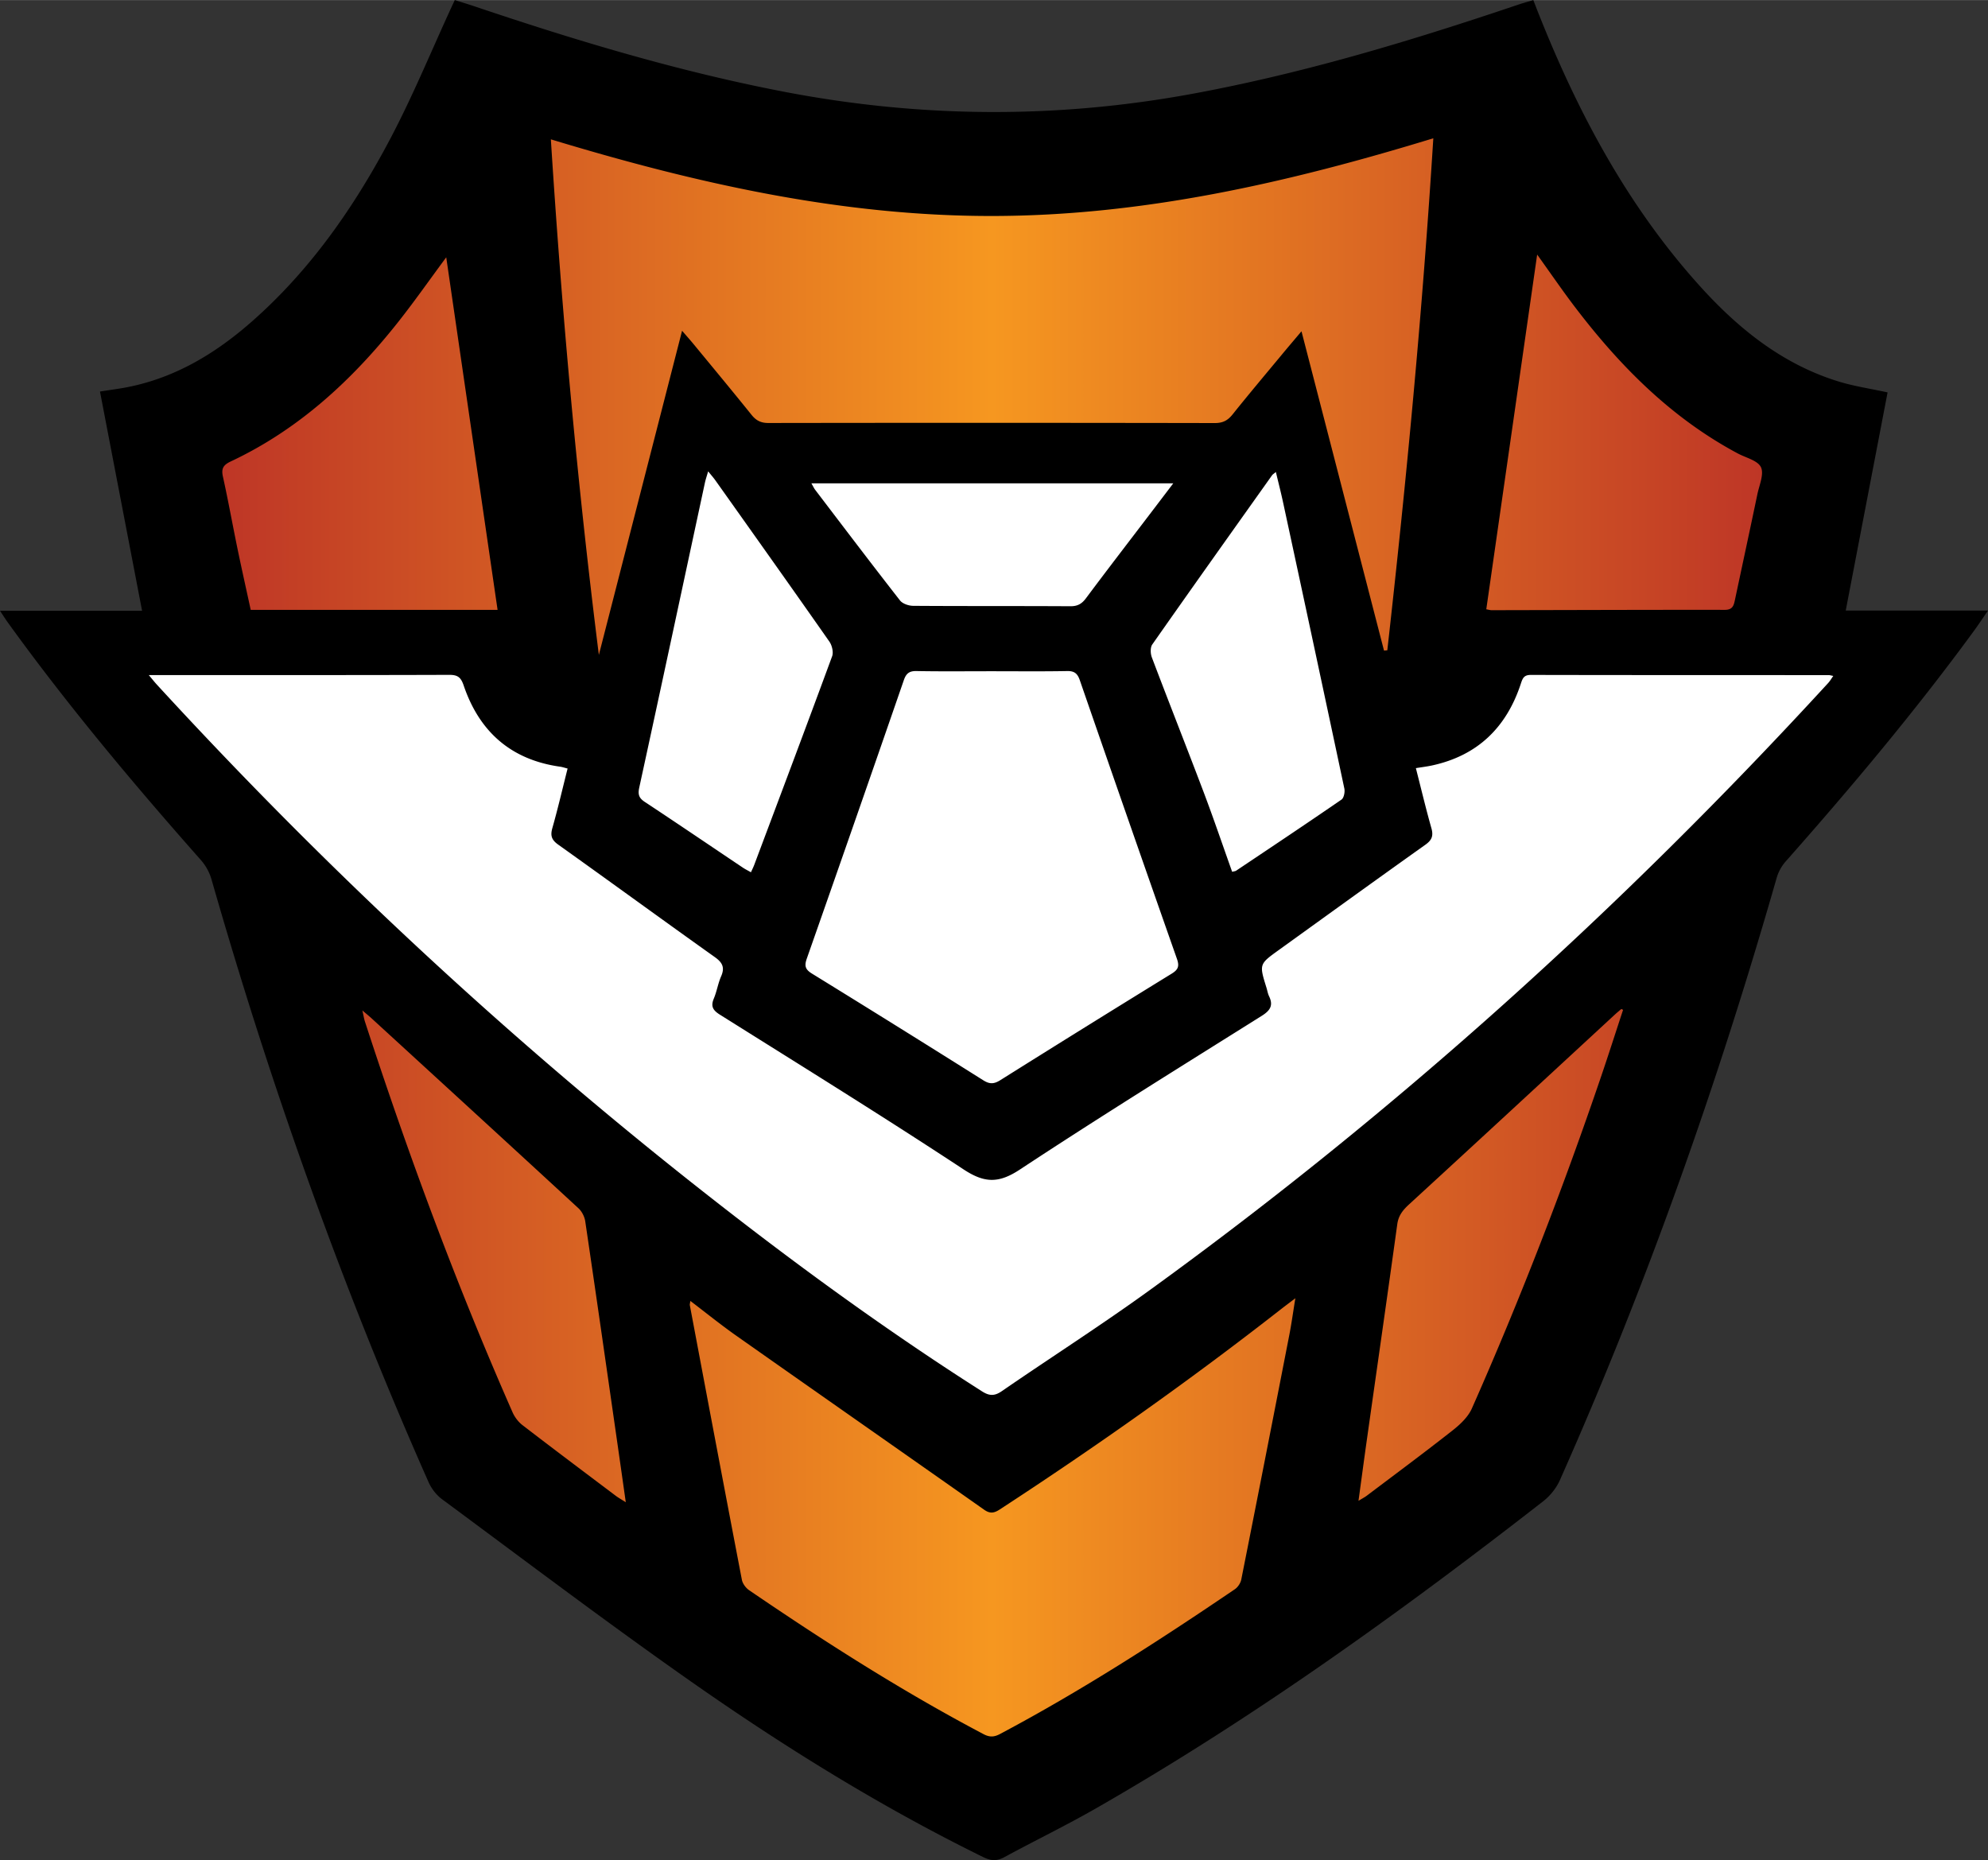 <?xml version="1.0" encoding="utf-8"?><!DOCTYPE svg PUBLIC "-//W3C//DTD SVG 1.1//EN" "http://www.w3.org/Graphics/SVG/1.1/DTD/svg11.dtd"><svg xmlns="http://www.w3.org/2000/svg" width="25.65" height="24" viewBox="0 0 213.734 199.97"><rect x="0" y="0" width="213.734" height="199.97" fill="#333333" stroke="none"/><path fill-rule="evenodd" clip-rule="evenodd" d="M0 65.659h15.276l-4.527-23.574c.851-.129 1.426-.214 2.001-.303 5.523-.854 10.134-3.547 14.261-7.163 6.346-5.561 11.088-12.382 14.983-19.775 2.414-4.582 4.387-9.396 6.558-14.107.097-.21.196-.418.345-.737.79.252 1.545.48 2.292.732C62.018 4.38 72.944 7.665 84.184 9.835c14.65 2.831 29.295 2.95 43.979.248 11.974-2.203 23.58-5.712 35.089-9.598.484-.164.98-.296 1.597-.48.178.457.329.851.484 1.243 4.26 10.775 9.641 20.897 17.471 29.552 4.155 4.592 8.906 8.396 14.953 10.234 1.593.484 3.259.729 5.181 1.146l-4.5 23.454h15.297c-.588.852-1.013 1.5-1.47 2.125-6.323 8.657-13.211 16.852-20.309 24.878a4.635 4.635 0 00-.945 1.743c-6.33 22.099-13.959 43.73-23.304 64.742-.383.861-1.056 1.697-1.802 2.278-15.342 11.941-31.105 23.279-47.995 32.965-3.255 1.867-6.639 3.507-9.938 5.296-.79.428-1.431.399-2.233.005-11.223-5.508-21.802-12.104-32.004-19.282-8.857-6.232-17.5-12.769-26.209-19.208-.605-.448-1.137-1.135-1.444-1.825-9.338-21.057-17.015-42.713-23.354-64.852a5.468 5.468 0 00-1.132-2.043C14.314 84.22 7.253 75.806.817 66.883c-.229-.318-.434-.65-.817-1.224z"/><linearGradient id="bbla" gradientUnits="userSpaceOnUse" x1="23.901" y1="100.769" x2="189.44" y2="100.769"><stop offset="0" stop-color="#be3626"/><stop offset=".5" stop-color="#f69720"/><stop offset="1" stop-color="#be3626"/></linearGradient><path fill-rule="evenodd" clip-rule="evenodd" fill="url(#bbla)" d="M73.331 35.551l-8.946 34.85c-2.31-18.386-3.979-36.796-5.161-55.428 15.522 4.708 31.154 8.249 47.397 8.24 16.229-.009 31.835-3.567 47.478-8.354-1.158 18.514-2.892 36.794-4.946 55.046l-.354.034-8.873-34.329c-.813.963-1.449 1.709-2.075 2.464-1.786 2.155-3.591 4.295-5.339 6.48-.519.648-1.05.923-1.906.921-16-.03-31.999-.031-47.999-.007-.81.001-1.316-.265-1.807-.875-2.055-2.554-4.15-5.076-6.234-7.606-.344-.418-.706-.821-1.235-1.436zm.834 104.766c1.854 9.843 3.708 19.687 5.597 29.522.079.412.423.875.777 1.117 8.152 5.563 16.464 10.868 25.205 15.476.641.338 1.128.324 1.761-.012 8.753-4.649 17.069-10.008 25.258-15.57.321-.219.611-.656.688-1.038 1.744-8.768 3.46-17.541 5.169-26.315.23-1.184.394-2.38.646-3.93-.741.564-1.179.891-1.609 1.227-9.736 7.607-19.818 14.729-30.167 21.479-.62.404-1.055.472-1.688.026-8.884-6.254-17.793-12.475-26.677-18.729-1.647-1.16-3.216-2.432-4.903-3.714-.034.252-.076.362-.057.461zm85.628-74.82c.268.047.422.099.575.098 8.358-.015 16.716-.047 25.074-.037.855.001.962-.489 1.091-1.097.803-3.784 1.62-7.564 2.411-11.351.204-.972.729-2.149.379-2.888-.341-.72-1.606-1.009-2.475-1.471-7.138-3.804-12.678-9.39-17.518-15.744-1.351-1.772-2.608-3.614-4.067-5.645l-5.47 38.135zM47.976 27.655c-1.845 2.492-3.459 4.801-5.206 7.005-4.938 6.23-10.683 11.521-17.959 14.942-.789.371-1.04.751-.846 1.625.57 2.57 1.033 5.164 1.566 7.743.457 2.209.952 4.411 1.424 6.588h26.541c-1.838-12.61-3.663-25.141-5.52-37.903zm-8.746 82.153c4.638 14.253 9.833 28.297 15.875 42.019.229.52.617 1.035 1.064 1.379 3.324 2.559 6.68 5.074 10.029 7.598.273.205.575.372 1.081.695-.314-2.211-.591-4.177-.874-6.142-1.153-8.021-2.298-16.042-3.484-24.058-.074-.498-.36-1.065-.728-1.404-7.401-6.826-14.828-13.623-22.25-20.425-.25-.229-.514-.441-.985-.845.134.587.178.893.272 1.183zm135.089-1.342c-.228.195-.462.384-.682.587-7.367 6.803-14.725 13.615-22.114 20.394-.677.619-1.166 1.203-1.298 2.154-1.063 7.708-2.172 15.409-3.261 23.113-.304 2.146-.589 4.294-.909 6.632.429-.263.675-.387.89-.55 3.085-2.329 6.191-4.63 9.229-7.021.815-.641 1.667-1.444 2.073-2.363 5.178-11.696 9.784-23.619 13.907-35.728.805-2.365 1.564-4.746 2.346-7.12a4.535 4.535 0 01-.181-.098z"/><path fill-rule="evenodd" clip-rule="evenodd" fill="#FFF" d="M15.996 72.569h1.343c10.319 0 20.639.013 30.958-.022.917-.003 1.256.263 1.556 1.147 1.689 4.974 5.093 7.985 10.375 8.727.228.032.449.11.796.197-.548 2.169-1.043 4.3-1.639 6.401-.232.819-.083 1.272.627 1.778 5.63 4.013 11.215 8.091 16.849 12.1.828.589 1.078 1.126.667 2.066-.334.763-.46 1.616-.783 2.385-.352.836-.098 1.259.647 1.728 8.761 5.503 17.562 10.947 26.2 16.637 2.271 1.495 3.792 1.512 6.066.012 8.57-5.649 17.297-11.061 25.993-16.517.905-.569 1.27-1.112.791-2.107-.136-.284-.186-.609-.28-.914-.788-2.535-.789-2.536 1.31-4.047 5.255-3.784 10.499-7.581 15.776-11.332.701-.499.876-.957.646-1.773-.595-2.104-1.102-4.234-1.67-6.46.652-.106 1.193-.171 1.724-.285 4.901-1.055 8.011-4.084 9.556-8.779.197-.599.332-.958 1.077-.957 10.68.023 21.358.017 32.038.021.116 0 .232.041.481.087-.209.293-.356.553-.553.767-22.159 24.146-46.359 46.018-72.913 65.248-5.207 3.771-10.634 7.237-15.933 10.883-.779.536-1.335.519-2.127.014-11.071-7.05-21.62-14.822-31.89-22.981-20.365-16.178-39.292-33.9-56.876-53.06-.209-.232-.402-.478-.812-.964zm82.54-.431c-.779-.015-1.114.259-1.362.974a6198.359 6198.359 0 01-10.436 29.946c-.282.804-.146 1.174.573 1.616a2251.594 2251.594 0 0118.411 11.465c.683.43 1.155.402 1.821-.016a2424.935 2424.935 0 0118.421-11.448c.717-.44.851-.806.566-1.612a6197.876 6197.876 0 01-10.438-29.944c-.246-.711-.576-.996-1.359-.981-2.719.05-5.439.019-8.159.019-2.679 0-5.359.031-8.038-.019zm34.368 21.46c3.783-2.533 7.572-5.058 11.322-7.64.262-.18.385-.823.307-1.194a9514.957 9514.957 0 00-6.591-30.78c-.228-1.056-.497-2.104-.77-3.247-.231.196-.342.256-.407.348-4.305 6.056-8.615 12.108-12.879 18.192-.228.324-.203.982-.048 1.392 1.835 4.847 3.744 9.666 5.579 14.514 1.068 2.825 2.038 5.687 3.055 8.538.208-.057.34-.061.432-.123zm-51.807-.642c2.802-7.464 5.615-14.924 8.367-22.407.161-.438-.01-1.167-.293-1.573-4.054-5.793-8.153-11.554-12.245-17.32-.218-.308-.471-.591-.791-.988-.153.533-.273.873-.348 1.222-2.347 10.922-4.679 21.846-7.057 32.76-.165.757-.041 1.139.594 1.558 3.532 2.333 7.035 4.712 10.55 7.07.259.174.543.312.863.493.138-.312.264-.558.36-.815zm6.139-40.998c.18.31.273.521.41.701 3.026 3.972 6.042 7.953 9.115 11.888.276.354.933.576 1.415.579 5.636.04 11.272.01 16.908.044.774.005 1.227-.263 1.677-.867 2.245-3.01 4.537-5.984 6.813-8.972.812-1.065 1.622-2.132 2.565-3.373H87.236z"/></svg>